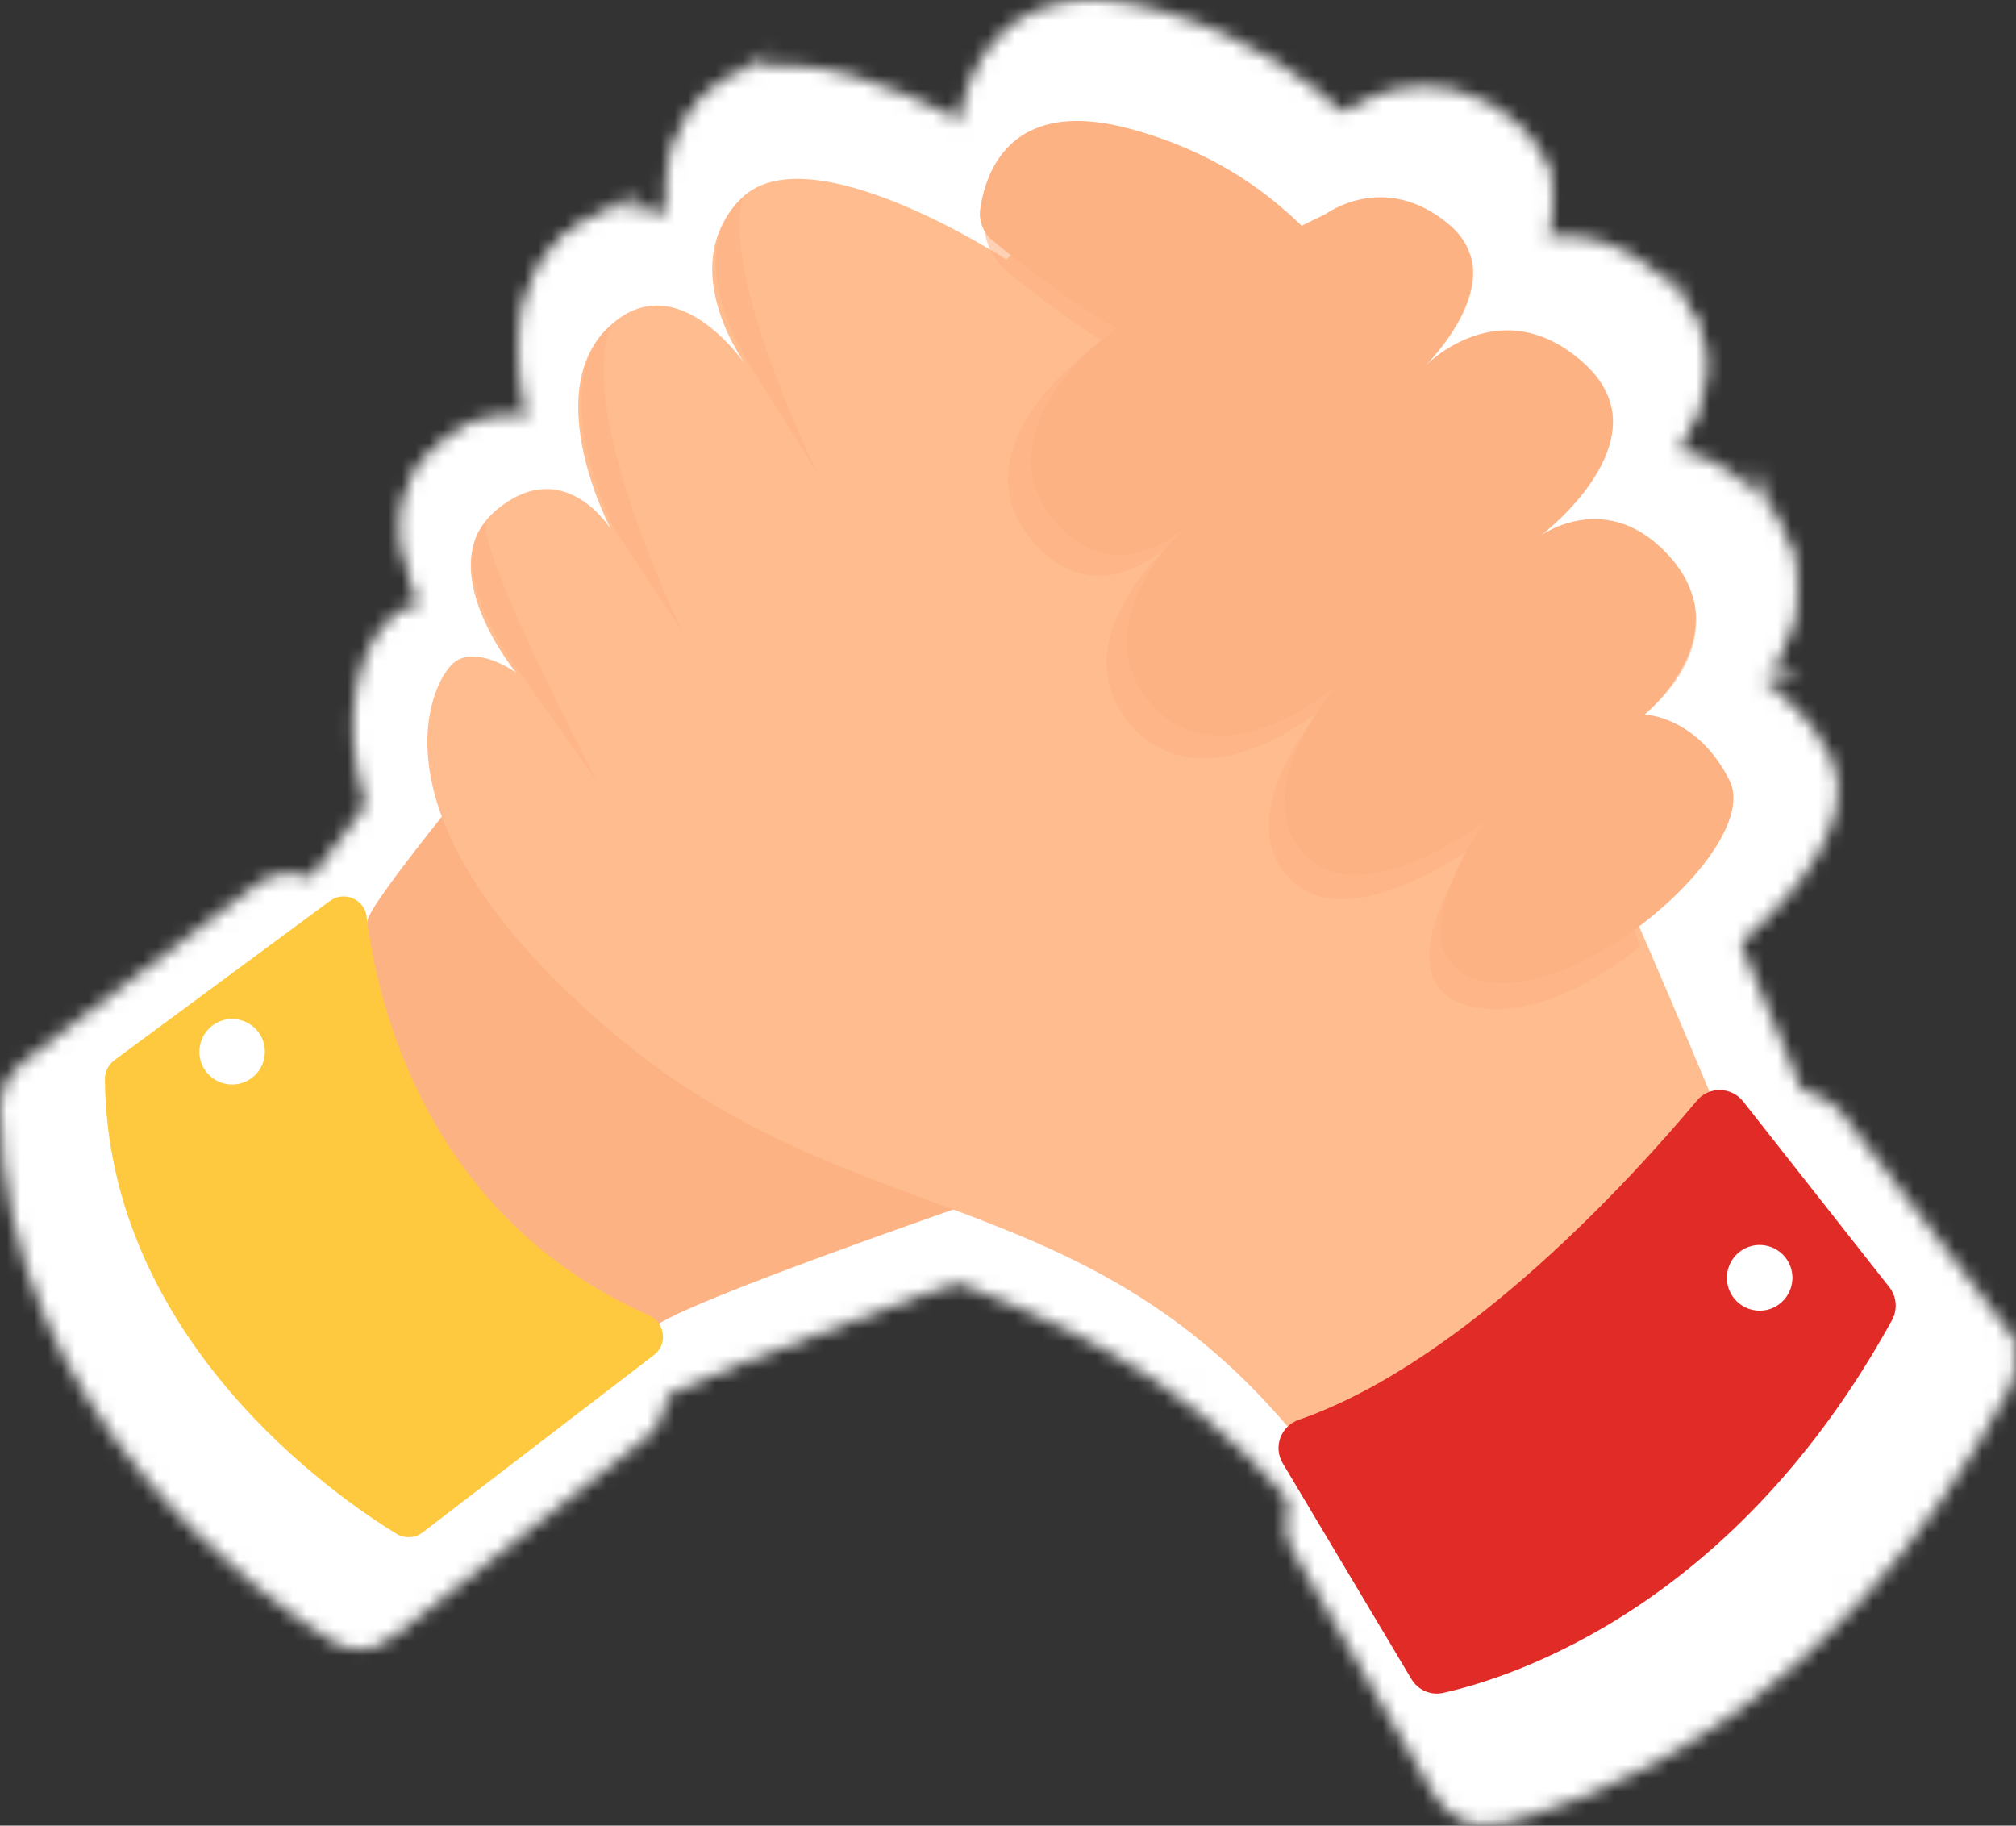 <svg width="148" height="134" viewBox="0 0 148 134" fill="none" xmlns="http://www.w3.org/2000/svg">
<rect x="0" y="0" width="148" height="134" fill="#333333" stroke="none"/>
<mask id="mask0_74_5084" style="mask-type:alpha" maskUnits="userSpaceOnUse" x="0" y="0" width="148" height="135">
<path d="M83.496 88.347L82.823 88.58L82.496 87.636L82.822 88.581H82.821C82.82 88.581 82.819 88.582 82.817 88.583C82.813 88.584 82.807 88.586 82.8 88.589C82.784 88.594 82.761 88.602 82.73 88.612C82.669 88.633 82.578 88.665 82.46 88.706C82.222 88.788 81.873 88.91 81.428 89.065C80.536 89.376 79.258 89.823 77.713 90.368C74.622 91.458 70.463 92.939 66.188 94.505C61.912 96.071 57.526 97.719 53.979 99.143C52.205 99.856 50.649 100.51 49.425 101.066C48.173 101.636 47.345 102.07 46.97 102.342L46.559 102.64L46.076 102.484L46.384 101.532L46.075 102.483H46.073C46.072 102.483 46.07 102.482 46.068 102.481C46.064 102.48 46.059 102.478 46.052 102.475C46.037 102.471 46.017 102.465 45.991 102.456C45.94 102.439 45.866 102.413 45.771 102.379C45.582 102.311 45.309 102.209 44.964 102.072C44.274 101.797 43.296 101.378 42.13 100.795C39.8 99.63 36.702 97.803 33.639 95.157C27.499 89.851 21.488 81.232 22.108 68.116V68.115L22.118 68.006C22.151 67.752 22.249 67.515 22.323 67.35C22.423 67.13 22.558 66.881 22.716 66.613C23.033 66.076 23.483 65.398 24.036 64.61C25.145 63.031 26.713 60.948 28.58 58.546C32.316 53.739 37.281 47.612 42.235 41.583C47.191 35.552 52.142 29.614 55.853 25.184C57.709 22.969 59.255 21.131 60.338 19.847C60.879 19.204 61.304 18.701 61.594 18.357C61.739 18.186 61.85 18.053 61.925 17.965C61.962 17.92 61.991 17.887 62.01 17.864C62.019 17.853 62.026 17.844 62.031 17.839C62.033 17.836 62.036 17.834 62.037 17.833L62.038 17.831C62.038 17.831 62.039 17.831 62.803 18.476L62.039 17.831L63.25 16.398L63.764 18.203L83.458 87.35L83.496 87.484V88.347Z" fill="#FDB284" stroke="black" stroke-width="2"/>
<g style="mix-blend-mode:multiply" opacity="0.4">
<path d="M83.496 88.347L82.823 88.58L82.496 87.636L82.822 88.581H82.821C82.82 88.581 82.819 88.582 82.817 88.583C82.813 88.584 82.807 88.586 82.8 88.589C82.784 88.594 82.761 88.602 82.73 88.612C82.669 88.633 82.578 88.665 82.46 88.706C82.222 88.788 81.873 88.91 81.428 89.065C80.536 89.376 79.258 89.823 77.713 90.368C74.622 91.458 70.463 92.939 66.188 94.505C61.912 96.071 57.526 97.719 53.979 99.143C52.205 99.856 50.649 100.51 49.425 101.066C48.173 101.636 47.345 102.07 46.97 102.342L46.559 102.64L46.076 102.484L46.384 101.532L46.075 102.483H46.073C46.072 102.483 46.07 102.482 46.068 102.481C46.064 102.48 46.059 102.478 46.052 102.475C46.037 102.471 46.017 102.465 45.991 102.456C45.94 102.439 45.866 102.413 45.771 102.379C45.582 102.311 45.309 102.209 44.964 102.072C44.274 101.797 43.296 101.378 42.13 100.795C39.8 99.63 36.702 97.803 33.639 95.157C27.499 89.851 21.488 81.232 22.108 68.116V68.115L22.118 68.006C22.151 67.752 22.249 67.515 22.323 67.35C22.423 67.13 22.558 66.881 22.716 66.613C23.033 66.076 23.483 65.398 24.036 64.61C25.145 63.031 26.713 60.948 28.58 58.546C32.316 53.739 37.281 47.612 42.235 41.583C47.191 35.552 52.142 29.614 55.853 25.184C57.709 22.969 59.255 21.131 60.338 19.847C60.879 19.204 61.304 18.701 61.594 18.357C61.739 18.186 61.85 18.053 61.925 17.965C61.962 17.92 61.991 17.887 62.01 17.864C62.019 17.853 62.026 17.844 62.031 17.839C62.033 17.836 62.036 17.834 62.037 17.833L62.038 17.831C62.038 17.831 62.039 17.831 62.803 18.476L62.039 17.831L63.25 16.398L63.764 18.203L83.458 87.35L83.496 87.484V88.347Z" fill="#FDB284"/>
<path d="M83.496 88.347L82.823 88.58L82.496 87.636L82.822 88.581H82.821C82.82 88.581 82.819 88.582 82.817 88.583C82.813 88.584 82.807 88.586 82.8 88.589C82.784 88.594 82.761 88.602 82.73 88.612C82.669 88.633 82.578 88.665 82.46 88.706C82.222 88.788 81.873 88.91 81.428 89.065C80.536 89.376 79.258 89.823 77.713 90.368C74.622 91.458 70.463 92.939 66.188 94.505C61.912 96.071 57.526 97.719 53.979 99.143C52.205 99.856 50.649 100.51 49.425 101.066C48.173 101.636 47.345 102.07 46.97 102.342L46.559 102.64L46.076 102.484L46.384 101.532L46.075 102.483H46.073C46.072 102.483 46.07 102.482 46.068 102.481C46.064 102.48 46.059 102.478 46.052 102.475C46.037 102.471 46.017 102.465 45.991 102.456C45.94 102.439 45.866 102.413 45.771 102.379C45.582 102.311 45.309 102.209 44.964 102.072C44.274 101.797 43.296 101.378 42.13 100.795C39.8 99.63 36.702 97.803 33.639 95.157C27.499 89.851 21.488 81.232 22.108 68.116V68.115L22.118 68.006C22.151 67.752 22.249 67.515 22.323 67.35C22.423 67.13 22.558 66.881 22.716 66.613C23.033 66.076 23.483 65.398 24.036 64.61C25.145 63.031 26.713 60.948 28.58 58.546C32.316 53.739 37.281 47.612 42.235 41.583C47.191 35.552 52.142 29.614 55.853 25.184C57.709 22.969 59.255 21.131 60.338 19.847C60.879 19.204 61.304 18.701 61.594 18.357C61.739 18.186 61.85 18.053 61.925 17.965C61.962 17.92 61.991 17.887 62.01 17.864C62.019 17.853 62.026 17.844 62.031 17.839C62.033 17.836 62.036 17.834 62.037 17.833L62.038 17.831C62.038 17.831 62.039 17.831 62.803 18.476L62.039 17.831L63.25 16.398L63.764 18.203L83.458 87.35L83.496 87.484V88.347Z" stroke="black" stroke-width="2"/>
</g>
<path d="M52.486 7.668C54.124 6.027 56.437 5.637 58.763 5.834C61.173 6.038 63.793 6.882 66.174 7.88C68.567 8.883 70.779 10.068 72.388 10.998C73.194 11.464 73.853 11.868 74.311 12.156C74.331 12.169 74.35 12.181 74.37 12.194C78.372 8.628 83.302 6.803 88.475 7.778C93.885 8.796 99.321 12.831 104.103 20.587L104.555 21.333C109.308 29.307 116.492 45.266 122.538 59.351C125.666 66.636 128.499 73.445 130.551 78.432C131.577 80.925 132.408 82.964 132.982 84.379C133.269 85.087 133.492 85.639 133.643 86.014C133.719 86.201 133.777 86.344 133.816 86.441C133.835 86.489 133.85 86.525 133.86 86.55C133.865 86.562 133.868 86.572 133.87 86.578C133.872 86.581 133.873 86.584 133.873 86.585L133.874 86.587L134.117 87.192L133.738 87.579C125.779 101.494 117.355 108.185 110.829 111.381C107.563 112.981 104.79 113.696 102.815 114.01C101.828 114.167 101.041 114.224 100.493 114.24C100.219 114.249 100.004 114.247 99.854 114.242C99.779 114.24 99.719 114.238 99.677 114.236C99.656 114.234 99.638 114.233 99.625 114.232C99.619 114.231 99.614 114.231 99.61 114.231H99.602L99.681 113.234L99.6 114.231L99.143 114.194L98.873 113.823C90.162 101.873 81.141 97.361 71.721 93.64C62.578 90.028 52.897 87.123 43.012 78.835L42.055 78.017C21.779 60.315 26.857 48.125 29.425 46.006L29.554 45.904C30.457 45.233 31.502 45.184 32.406 45.345C32.019 44.638 31.626 43.832 31.294 42.968C30.188 40.089 29.613 36.143 32.852 33.381L33.132 33.15C34.529 32.034 35.891 31.512 37.182 31.437C38.315 31.371 39.317 31.657 40.16 32.081C39.927 31.341 39.704 30.533 39.521 29.684C38.755 26.125 38.603 21.47 41.793 18.337L42.089 18.059C43.574 16.721 45.132 16.195 46.659 16.267C48.023 16.331 49.262 16.871 50.308 17.55C49.521 14.671 49.439 10.961 52.33 7.831V7.83L52.486 7.668Z" fill="#FFBC8F" stroke="black" stroke-width="2"/>
<g style="mix-blend-mode:multiply" opacity="0.6">
<path d="M90.925 14.739C108.535 29.101 120.409 49.368 126.37 69.992L126.552 70.62L126.049 71.038C123.84 72.875 121.427 74.39 119.027 75.342C116.633 76.291 114.186 76.707 111.946 76.25L111.944 76.249C110.796 76.013 109.863 75.589 109.147 74.98C108.424 74.365 107.968 73.602 107.722 72.772C107.242 71.158 107.557 69.314 108.073 67.697C108.381 66.737 108.778 65.802 109.183 64.963C108.459 65.354 107.656 65.752 106.807 66.106C105.201 66.774 103.374 67.316 101.599 67.344C99.913 67.371 98.227 66.931 96.867 65.66L96.601 65.395C93.629 62.274 94.463 58.215 95.755 55.273C95.938 54.855 96.135 54.453 96.336 54.068C95.826 54.323 95.284 54.571 94.716 54.789C93.083 55.417 91.186 55.849 89.266 55.633C87.315 55.413 85.398 54.528 83.773 52.631L83.772 52.63C80.708 49.042 81.285 45.13 82.651 42.154C82.935 41.534 83.257 40.948 83.592 40.402C82.522 40.651 81.31 40.704 80.036 40.335C78.668 39.939 77.303 39.08 76.013 37.603V37.602C74.607 35.996 73.872 34.295 73.675 32.576C73.48 30.866 73.823 29.204 74.468 27.673C75.669 24.825 77.958 22.324 80.094 20.565L80.519 20.224C82.529 18.639 86.31 16.494 89.825 14.631L90.411 14.32L90.925 14.739Z" fill="#FDB284"/>
<path d="M90.925 14.739C108.535 29.101 120.409 49.368 126.37 69.992L126.552 70.62L126.049 71.038C123.84 72.875 121.427 74.39 119.027 75.342C116.633 76.291 114.186 76.707 111.946 76.25L111.944 76.249C110.796 76.013 109.863 75.589 109.147 74.98C108.424 74.365 107.968 73.602 107.722 72.772C107.242 71.158 107.557 69.314 108.073 67.697C108.381 66.737 108.778 65.802 109.183 64.963C108.459 65.354 107.656 65.752 106.807 66.106C105.201 66.774 103.374 67.316 101.599 67.344C99.913 67.371 98.227 66.931 96.867 65.66L96.601 65.395C93.629 62.274 94.463 58.215 95.755 55.273C95.938 54.855 96.135 54.453 96.336 54.068C95.826 54.323 95.284 54.571 94.716 54.789C93.083 55.417 91.186 55.849 89.266 55.633C87.315 55.413 85.398 54.528 83.773 52.631L83.772 52.63C80.708 49.042 81.285 45.13 82.651 42.154C82.935 41.534 83.257 40.948 83.592 40.402C82.522 40.651 81.31 40.704 80.036 40.335C78.668 39.939 77.303 39.08 76.013 37.603V37.602C74.607 35.996 73.872 34.295 73.675 32.576C73.48 30.866 73.823 29.204 74.468 27.673C75.669 24.825 77.958 22.324 80.094 20.565L80.519 20.224C82.529 18.639 86.31 16.494 89.825 14.631L90.411 14.32L90.925 14.739Z" stroke="black" stroke-width="2"/>
</g>
<path d="M102.982 7.457C105.089 7.056 107.894 7.334 110.753 9.816L111.027 10.065C112.346 11.325 112.921 12.786 112.988 14.268C113.058 15.807 112.578 17.303 111.967 18.566C111.928 18.647 111.886 18.725 111.845 18.805C113.114 18.375 114.616 18.148 116.259 18.44C117.989 18.748 119.807 19.617 121.622 21.303L121.962 21.633C123.596 23.292 124.264 25.105 124.258 26.911C124.25 28.792 123.511 30.556 122.605 32.023C122.178 32.715 121.703 33.355 121.228 33.932C123.365 33.785 125.963 34.451 128.412 37.164L128.669 37.457L128.943 37.792C130.268 39.468 130.845 41.182 130.912 42.827C130.983 44.563 130.484 46.151 129.824 47.468C129.199 48.715 128.411 49.753 127.763 50.497C128.053 50.603 128.366 50.733 128.694 50.898C130.263 51.688 132.134 53.206 133.538 56.08L133.616 56.251C134.379 58.023 133.755 60.154 132.653 62.091C131.481 64.151 129.6 66.299 127.417 68.194C125.229 70.093 122.69 71.78 120.16 72.891C117.809 73.923 115.364 74.502 113.187 74.185L112.756 74.11C111.632 73.88 110.716 73.46 110.013 72.854C109.306 72.244 108.863 71.487 108.625 70.667C108.161 69.07 108.471 67.245 108.978 65.644C109.274 64.71 109.655 63.801 110.045 62.981C109.355 63.359 108.592 63.741 107.789 64.083C106.22 64.75 104.433 65.293 102.695 65.325C100.933 65.358 99.169 64.861 97.8 63.395V63.394C94.908 60.307 95.735 56.285 97.002 53.37C97.176 52.97 97.361 52.583 97.552 52.213C97.071 52.455 96.562 52.691 96.03 52.899C94.433 53.526 92.576 53.96 90.695 53.749C88.901 53.548 87.141 52.765 85.623 51.119L85.323 50.778C82.12 46.975 83.015 42.806 84.546 39.794C84.739 39.414 84.942 39.05 85.152 38.702C84.217 38.917 83.171 38.976 82.07 38.72C80.617 38.381 79.159 37.517 77.794 35.931C75.002 32.69 75.027 29.174 76.31 26.101C77.567 23.09 80.03 20.466 82.232 18.709L82.673 18.369C84.996 16.631 89.093 14.326 92.632 12.439C94.535 11.424 96.305 10.516 97.597 9.862C98.244 9.535 98.772 9.272 99.138 9.09C99.322 8.999 99.465 8.928 99.562 8.88C99.589 8.867 99.612 8.854 99.632 8.845C99.678 8.812 99.74 8.769 99.818 8.719C99.982 8.611 100.217 8.469 100.512 8.315C101.102 8.01 101.948 7.654 102.982 7.457Z" fill="#FDB284" stroke="black" stroke-width="2"/>
<g style="mix-blend-mode:multiply" opacity="0.6">
<path d="M111.729 12.925C112.552 12.466 112.6 12.44 112.603 12.439L112.606 12.445C112.608 12.448 112.609 12.451 112.611 12.454C112.614 12.46 112.619 12.467 112.623 12.476C112.631 12.492 112.641 12.512 112.652 12.535C112.674 12.582 112.701 12.642 112.73 12.717C112.789 12.866 112.856 13.071 112.914 13.33C113.029 13.85 113.1 14.577 112.976 15.495C112.728 17.337 111.708 19.859 108.862 22.96L108.778 23.051L108.674 23.119L93.942 32.782L92.81 31.133H92.811C92.812 31.132 92.812 31.131 92.813 31.131C92.815 31.129 92.82 31.127 92.824 31.124C92.833 31.117 92.846 31.107 92.864 31.095C92.9 31.069 92.954 31.029 93.024 30.978C93.165 30.876 93.371 30.725 93.635 30.531C94.161 30.142 94.913 29.581 95.812 28.89C97.612 27.509 99.996 25.618 102.34 23.574C104.69 21.524 106.97 19.346 108.583 17.39C109.391 16.409 110.002 15.518 110.376 14.752C110.761 13.962 110.823 13.447 110.755 13.149L112.602 12.437L111.729 12.925Z" fill="#FDB284"/>
<path d="M111.729 12.925C112.552 12.466 112.6 12.44 112.603 12.439L112.606 12.445C112.608 12.448 112.609 12.451 112.611 12.454C112.614 12.46 112.619 12.467 112.623 12.476C112.631 12.492 112.641 12.512 112.652 12.535C112.674 12.582 112.701 12.642 112.73 12.717C112.789 12.866 112.856 13.071 112.914 13.33C113.029 13.85 113.1 14.577 112.976 15.495C112.728 17.337 111.708 19.859 108.862 22.96L108.778 23.051L108.674 23.119L93.942 32.782L92.81 31.133H92.811C92.812 31.132 92.812 31.131 92.813 31.131C92.815 31.129 92.82 31.127 92.824 31.124C92.833 31.117 92.846 31.107 92.864 31.095C92.9 31.069 92.954 31.029 93.024 30.978C93.165 30.876 93.371 30.725 93.635 30.531C94.161 30.142 94.913 29.581 95.812 28.89C97.612 27.509 99.996 25.618 102.34 23.574C104.69 21.524 106.97 19.346 108.583 17.39C109.391 16.409 110.002 15.518 110.376 14.752C110.761 13.962 110.823 13.447 110.755 13.149L112.602 12.437L111.729 12.925Z" stroke="black" stroke-width="2"/>
</g>
<g style="mix-blend-mode:multiply" opacity="0.6">
<path d="M123.983 25.046L123.067 25.448C123.983 25.046 123.984 25.047 123.984 25.048V25.05L123.991 25.064C123.994 25.071 123.997 25.079 124.001 25.088C124.008 25.107 124.016 25.131 124.026 25.158C124.046 25.212 124.07 25.284 124.095 25.372C124.144 25.548 124.198 25.791 124.233 26.096C124.304 26.709 124.297 27.563 124.033 28.622C123.599 30.367 122.482 32.613 119.969 35.237H120.465L118.097 37.034L101.59 49.556L100.346 47.991H100.347C100.347 47.99 100.348 47.989 100.349 47.989C100.351 47.987 100.355 47.984 100.359 47.98C100.368 47.972 100.382 47.961 100.4 47.946C100.437 47.915 100.492 47.869 100.564 47.808C100.708 47.687 100.92 47.508 101.19 47.278C101.732 46.817 102.51 46.152 103.45 45.331C105.331 43.688 107.862 41.427 110.463 38.955C113.066 36.48 115.728 33.806 117.878 31.332C120.061 28.821 121.607 26.637 122.12 25.127L122.949 22.687L123.983 25.046Z" fill="#FDB284"/>
<path d="M123.983 25.046L123.067 25.448C123.983 25.046 123.984 25.047 123.984 25.048V25.05L123.991 25.064C123.994 25.071 123.997 25.079 124.001 25.088C124.008 25.107 124.016 25.131 124.026 25.158C124.046 25.212 124.07 25.284 124.095 25.372C124.144 25.548 124.198 25.791 124.233 26.096C124.304 26.709 124.297 27.563 124.033 28.622C123.599 30.367 122.482 32.613 119.969 35.237H120.465L118.097 37.034L101.59 49.556L100.346 47.991H100.347C100.347 47.99 100.348 47.989 100.349 47.989C100.351 47.987 100.355 47.984 100.359 47.98C100.368 47.972 100.382 47.961 100.4 47.946C100.437 47.915 100.492 47.869 100.564 47.808C100.708 47.687 100.92 47.508 101.19 47.278C101.732 46.817 102.51 46.152 103.45 45.331C105.331 43.688 107.862 41.427 110.463 38.955C113.066 36.48 115.728 33.806 117.878 31.332C120.061 28.821 121.607 26.637 122.12 25.127L122.949 22.687L123.983 25.046Z" stroke="black" stroke-width="2"/>
</g>
<g style="mix-blend-mode:multiply" opacity="0.6">
<path d="M130.577 40.873L129.649 41.248C130.576 40.873 130.576 40.874 130.577 40.875L130.578 40.876C130.578 40.877 130.578 40.878 130.578 40.879C130.579 40.881 130.58 40.884 130.581 40.887C130.584 40.893 130.586 40.9 130.589 40.908C130.595 40.925 130.604 40.946 130.613 40.972C130.631 41.023 130.654 41.093 130.68 41.181C130.732 41.355 130.794 41.6 130.847 41.905C130.953 42.517 131.02 43.376 130.885 44.403C130.672 46.024 129.96 48.003 128.202 50.057H129.016L126.372 51.88L113.436 60.8L112.232 59.205H112.233C112.233 59.205 112.234 59.204 112.235 59.203C112.236 59.202 112.239 59.199 112.243 59.196C112.25 59.191 112.261 59.182 112.275 59.17C112.304 59.146 112.348 59.109 112.405 59.062C112.519 58.966 112.686 58.825 112.901 58.644C113.33 58.28 113.945 57.754 114.687 57.105C116.171 55.804 118.158 54.013 120.174 52.046C122.194 50.076 124.227 47.947 125.812 45.968C126.604 44.978 127.272 44.042 127.769 43.194C128.272 42.334 128.566 41.621 128.664 41.071L129.278 37.66L130.577 40.873Z" fill="#FDB284"/>
<path d="M130.577 40.873L129.649 41.248C130.576 40.873 130.576 40.874 130.577 40.875L130.578 40.876C130.578 40.877 130.578 40.878 130.578 40.879C130.579 40.881 130.58 40.884 130.581 40.887C130.584 40.893 130.586 40.9 130.589 40.908C130.595 40.925 130.604 40.946 130.613 40.972C130.631 41.023 130.654 41.093 130.68 41.181C130.732 41.355 130.794 41.6 130.847 41.905C130.953 42.517 131.02 43.376 130.885 44.403C130.672 46.024 129.96 48.003 128.202 50.057H129.016L126.372 51.88L113.436 60.8L112.232 59.205H112.233C112.233 59.205 112.234 59.204 112.235 59.203C112.236 59.202 112.239 59.199 112.243 59.196C112.25 59.191 112.261 59.182 112.275 59.17C112.304 59.146 112.348 59.109 112.405 59.062C112.519 58.966 112.686 58.825 112.901 58.644C113.33 58.28 113.945 57.754 114.687 57.105C116.171 55.804 118.158 54.013 120.174 52.046C122.194 50.076 124.227 47.947 125.812 45.968C126.604 44.978 127.272 44.042 127.769 43.194C128.272 42.334 128.566 41.621 128.664 41.071L129.278 37.66L130.577 40.873Z" stroke="black" stroke-width="2"/>
</g>
<g style="mix-blend-mode:multiply" opacity="0.6">
<path d="M75.429 3.771C77.482 2.543 80.39 2.203 84.44 3.334L85.038 3.507C97.072 7.091 101.632 15.421 104.821 18.521L105.131 18.808L105.132 18.809L105.336 19.001C106.32 19.978 106.711 21.208 106.437 22.453C106.157 23.727 105.222 24.838 103.936 25.643C101.43 27.212 97.326 27.817 92.362 26.314L91.879 26.162C84.516 23.754 77.325 18.133 73.917 15.228L73.565 14.929V14.892C71.958 13.292 71.294 10.906 71.927 8.665C72.404 6.965 73.39 4.991 75.429 3.771Z" fill="#FDB284"/>
<path d="M75.429 3.771C77.482 2.543 80.39 2.203 84.44 3.334L85.038 3.507C97.072 7.091 101.632 15.421 104.821 18.521L105.131 18.808L105.132 18.809L105.336 19.001C106.32 19.978 106.711 21.208 106.437 22.453C106.157 23.727 105.222 24.838 103.936 25.643C101.43 27.212 97.326 27.817 92.362 26.314L91.879 26.162C84.516 23.754 77.325 18.133 73.917 15.228L73.565 14.929V14.892C71.958 13.292 71.294 10.906 71.927 8.665C72.404 6.965 73.39 4.991 75.429 3.771Z" stroke="black" stroke-width="2"/>
</g>
<path d="M74.3 3.071C76.392 1.162 79.695 0.289 84.725 1.69L85.323 1.863C97.347 5.447 101.916 13.777 105.106 16.877L105.416 17.164L105.417 17.165L105.622 17.357C106.606 18.334 106.996 19.564 106.722 20.81C106.442 22.083 105.507 23.194 104.221 23.999C101.715 25.569 97.611 26.173 92.647 24.67L92.164 24.518C84.454 21.994 76.646 15.93 73.315 13.138L72.711 12.625L72.71 12.624C71.721 11.774 71.219 10.482 71.395 9.165V9.161L71.443 8.845C71.708 7.209 72.406 4.801 74.3 3.071Z" fill="#FDB284" stroke="black" stroke-width="2"/>
<g style="mix-blend-mode:multiply" opacity="0.6">
<path d="M54.234 8.608C53.876 10.099 54.015 12.206 54.503 14.634C54.986 17.032 55.785 19.627 56.643 22.033C57.5 24.436 58.409 26.631 59.104 28.227C59.451 29.023 59.745 29.67 59.951 30.115C60.054 30.338 60.135 30.511 60.19 30.627C60.218 30.685 60.239 30.73 60.253 30.759C60.26 30.773 60.266 30.784 60.269 30.791C60.271 30.794 60.272 30.797 60.273 30.799V30.801H60.274L58.52 31.758L53.077 22.85L53.071 22.842L53.066 22.833C49.999 17.588 49.736 13.827 50.397 11.286C50.724 10.028 51.267 9.115 51.742 8.509C51.978 8.206 52.199 7.981 52.366 7.825C52.449 7.747 52.52 7.687 52.574 7.644C52.6 7.622 52.623 7.604 52.64 7.591C52.649 7.584 52.657 7.578 52.664 7.573C52.667 7.571 52.67 7.569 52.672 7.567C52.673 7.567 52.674 7.565 52.675 7.564L52.677 7.563C52.678 7.563 52.679 7.562 53.261 8.375L52.679 7.562L54.861 5.998L54.234 8.608ZM53.847 9.185H53.849C53.85 9.184 53.851 9.183 53.852 9.183V9.182C53.851 9.182 53.849 9.183 53.847 9.185Z" fill="#FDB284"/>
<path d="M54.234 8.608C53.876 10.099 54.015 12.206 54.503 14.634C54.986 17.032 55.785 19.627 56.643 22.033C57.5 24.436 58.409 26.631 59.104 28.227C59.451 29.023 59.745 29.67 59.951 30.115C60.054 30.338 60.135 30.511 60.19 30.627C60.218 30.685 60.239 30.73 60.253 30.759C60.26 30.773 60.266 30.784 60.269 30.791C60.271 30.794 60.272 30.797 60.273 30.799V30.801H60.274L58.52 31.758L53.077 22.85L53.071 22.842L53.066 22.833C49.999 17.588 49.736 13.827 50.397 11.286C50.724 10.028 51.267 9.115 51.742 8.509C51.978 8.206 52.199 7.981 52.366 7.825C52.449 7.747 52.52 7.687 52.574 7.644C52.6 7.622 52.623 7.604 52.64 7.591C52.649 7.584 52.657 7.578 52.664 7.573C52.667 7.571 52.67 7.569 52.672 7.567C52.673 7.567 52.674 7.565 52.675 7.564L52.677 7.563C52.678 7.563 52.679 7.562 53.261 8.375L52.679 7.562L54.861 5.998L54.234 8.608ZM53.847 9.185H53.849C53.85 9.184 53.851 9.183 53.852 9.183V9.182C53.851 9.182 53.849 9.183 53.847 9.185Z" stroke="black" stroke-width="2"/>
</g>
<g style="mix-blend-mode:multiply" opacity="0.6">
<path d="M43.628 19.297C43.003 20.815 42.961 23.06 43.355 25.722C43.744 28.347 44.535 31.227 45.425 33.919C46.315 36.605 47.297 39.077 48.056 40.878C48.436 41.778 48.759 42.509 48.987 43.014C49.101 43.266 49.191 43.462 49.253 43.594C49.283 43.66 49.307 43.71 49.323 43.743C49.331 43.76 49.337 43.772 49.341 43.78C49.342 43.784 49.344 43.787 49.344 43.789L49.346 43.791V43.792C49.344 43.792 49.341 43.793 49.333 43.797L47.602 44.763L42.071 36.181L42.027 36.113L41.995 36.039C39.063 29.305 38.942 24.885 39.684 22.069C40.055 20.662 40.634 19.685 41.147 19.046C41.403 18.727 41.639 18.496 41.821 18.338C41.912 18.259 41.989 18.198 42.049 18.154C42.078 18.132 42.103 18.114 42.123 18.101C42.133 18.094 42.142 18.088 42.149 18.083C42.153 18.08 42.157 18.079 42.16 18.077C42.161 18.076 42.163 18.075 42.164 18.074L42.166 18.072C42.167 18.072 42.168 18.072 42.703 18.916L42.168 18.071L44.826 16.387L43.628 19.297Z" fill="#FDB284"/>
<path d="M43.628 19.297C43.003 20.815 42.961 23.06 43.355 25.722C43.744 28.347 44.535 31.227 45.425 33.919C46.315 36.605 47.297 39.077 48.056 40.878C48.436 41.778 48.759 42.509 48.987 43.014C49.101 43.266 49.191 43.462 49.253 43.594C49.283 43.66 49.307 43.71 49.323 43.743C49.331 43.76 49.337 43.772 49.341 43.78C49.342 43.784 49.344 43.787 49.344 43.789L49.346 43.791V43.792C49.344 43.792 49.341 43.793 49.333 43.797L47.602 44.763L42.071 36.181L42.027 36.113L41.995 36.039C39.063 29.305 38.942 24.885 39.684 22.069C40.055 20.662 40.634 19.685 41.147 19.046C41.403 18.727 41.639 18.496 41.821 18.338C41.912 18.259 41.989 18.198 42.049 18.154C42.078 18.132 42.103 18.114 42.123 18.101C42.133 18.094 42.142 18.088 42.149 18.083C42.153 18.08 42.157 18.079 42.16 18.077C42.161 18.076 42.163 18.075 42.164 18.074L42.166 18.072C42.167 18.072 42.168 18.072 42.703 18.916L42.168 18.071L44.826 16.387L43.628 19.297Z" stroke="black" stroke-width="2"/>
</g>
<g style="mix-blend-mode:multiply" opacity="0.6">
<path d="M33.607 35.333C33.587 35.495 33.636 35.942 33.859 36.744C34.068 37.496 34.391 38.434 34.799 39.499C35.615 41.626 36.743 44.193 37.89 46.681C39.035 49.166 40.194 51.557 41.066 53.329C41.502 54.214 41.866 54.945 42.121 55.453C42.248 55.707 42.348 55.905 42.416 56.04C42.451 56.107 42.476 56.16 42.494 56.194C42.502 56.211 42.51 56.224 42.514 56.233C42.516 56.237 42.518 56.24 42.519 56.242L42.52 56.245C42.52 56.245 42.52 56.245 41.629 56.699L42.52 56.246L40.806 57.266L34.431 48.01C31.169 43.28 30.381 39.996 30.543 37.783C30.623 36.673 30.941 35.862 31.269 35.31C31.432 35.036 31.594 34.831 31.725 34.686C31.79 34.614 31.848 34.557 31.894 34.514C31.917 34.493 31.937 34.476 31.954 34.462C31.962 34.455 31.969 34.448 31.976 34.442C31.979 34.44 31.982 34.437 31.985 34.434C31.986 34.433 31.988 34.432 31.99 34.431L31.991 34.429C31.992 34.429 31.993 34.428 32.615 35.212L31.993 34.428L33.903 32.913L33.607 35.333Z" fill="#FDB284"/>
<path d="M33.607 35.333C33.587 35.495 33.636 35.942 33.859 36.744C34.068 37.496 34.391 38.434 34.799 39.499C35.615 41.626 36.743 44.193 37.89 46.681C39.035 49.166 40.194 51.557 41.066 53.329C41.502 54.214 41.866 54.945 42.121 55.453C42.248 55.707 42.348 55.905 42.416 56.04C42.451 56.107 42.476 56.16 42.494 56.194C42.502 56.211 42.51 56.224 42.514 56.233C42.516 56.237 42.518 56.24 42.519 56.242L42.52 56.245C42.52 56.245 42.52 56.245 41.629 56.699L42.52 56.246L40.806 57.266L34.431 48.01C31.169 43.28 30.381 39.996 30.543 37.783C30.623 36.673 30.941 35.862 31.269 35.31C31.432 35.036 31.594 34.831 31.725 34.686C31.79 34.614 31.848 34.557 31.894 34.514C31.917 34.493 31.937 34.476 31.954 34.462C31.962 34.455 31.969 34.448 31.976 34.442C31.979 34.44 31.982 34.437 31.985 34.434C31.986 34.433 31.988 34.432 31.99 34.431L31.991 34.429C31.992 34.429 31.993 34.428 32.615 35.212L31.993 34.428L33.903 32.913L33.607 35.333Z" stroke="black" stroke-width="2"/>
</g>
<path d="M129.236 82.353C130.584 80.689 133.043 80.713 134.401 82.286L134.529 82.443L134.53 82.444L146.272 97.782H146.271C147.114 98.873 147.233 100.376 146.591 101.585L146.589 101.587C133.747 125.632 115.6 131.592 109.844 132.912L109.845 132.913C108.384 133.256 106.921 132.563 106.188 131.292V131.293L95.848 113.465V113.464C94.784 111.625 95.576 109.297 97.492 108.49L97.681 108.417C104.243 106.075 110.907 101.085 116.577 95.871C122.232 90.672 126.821 85.323 129.236 82.353Z" fill="#34CEB0" stroke="black" stroke-width="2"/>
<path d="M131.515 96.81C131.935 94.918 133.737 93.619 135.687 93.971L135.872 94.01C137.729 94.445 138.932 96.259 138.656 98.161V98.182L138.642 98.266C138.313 100.196 136.561 101.565 134.622 101.318L134.433 101.29C132.439 100.929 131.138 99.001 131.478 96.996L131.479 96.995L131.515 96.81Z" fill="white" stroke="black" stroke-width="2"/>
<path d="M19.48 65.69C21.278 64.318 23.766 65.484 24.044 67.653L24.105 68.133L24.095 68.143C25.077 75.513 29.09 91.592 45.36 99.447L46.162 99.822L46.344 99.913C48.155 100.893 48.445 103.476 46.773 104.795V104.796L28.173 119.457L28.174 119.458C27.23 120.203 25.926 120.275 24.908 119.632V119.633C22.465 118.098 16.555 114.028 11.225 107.593C5.891 101.154 1.096 92.296 1 81.214V81.205L1.005 81.032C1.054 80.172 1.471 79.362 2.173 78.832L19.48 65.69Z" fill="#FACC36" stroke="black" stroke-width="2"/>
<path d="M8.686 78.127C9.105 76.234 10.907 74.936 12.857 75.288L13.042 75.327C14.929 75.769 16.143 77.635 15.812 79.571C15.483 81.501 13.731 82.871 11.792 82.624L11.604 82.594C9.612 82.235 8.308 80.309 8.649 78.311L8.686 78.127Z" fill="white" stroke="black" stroke-width="2"/>
</mask>
<g mask="url(#mask0_74_5084)">
<rect x="-22.427" y="-20.034" width="200.008" height="182.818" fill="white" stroke="black"/>
</g>
<path d="M81.191 84.918C81.191 84.918 51.641 94.848 48.221 97.258C48.221 97.258 25.871 90.248 26.971 67.628C27.101 65.018 63.211 23.508 63.211 23.508L81.191 84.908V84.918Z" fill="#FDB284"/>
<g style="mix-blend-mode:multiply" opacity="0.4">
<path d="M81.191 84.918C81.191 84.918 51.641 94.848 48.221 97.258C48.221 97.258 25.871 90.248 26.971 67.628C27.101 65.018 63.211 23.508 63.211 23.508L81.191 84.908V84.918Z" fill="#FDB284"/>
</g>
<path d="M127.25 84.318C127.25 84.318 108.711 39.368 100.141 25.848C91.57 12.328 81.04 12.388 73.871 19.048C73.871 19.048 59.23 9.498 54.321 14.658C49.41 19.828 54.931 27.048 54.931 27.048C54.931 27.048 49.781 19.138 44.67 24.018C39.56 28.898 44.861 38.868 44.861 38.868C44.861 38.868 41.441 33.288 36.461 37.418C31.48 41.548 37.87 49.358 37.87 49.358C37.87 49.358 34.99 47.298 33.321 48.638C31.651 49.978 26.511 60.118 44.87 75.708C63.23 91.298 80.691 86.048 96.88 107.648C96.88 107.648 112.83 108.908 127.24 84.328L127.25 84.318Z" fill="#FFBC8F"/>
<g style="mix-blend-mode:multiply" opacity="0.6">
<path d="M88.311 20.878C85.091 22.538 81.71 24.408 79.951 25.758C75.971 28.798 71.27 34.698 75.96 39.908C80.281 44.718 84.96 40.788 85.671 40.148C84.77 40.998 78.091 47.608 83.05 53.258C88.371 59.298 97.001 52.058 97.001 52.058C97.001 52.058 90.111 59.838 94.731 64.558C98.971 68.898 108.161 62.148 108.161 62.148C108.161 62.148 100.801 72.448 108.261 73.938C111.891 74.658 116.451 72.668 120.371 69.498C114.971 51.328 104.221 33.498 88.311 20.878Z" fill="#FDB284"/>
</g>
<path d="M97.311 15.718C97.311 15.718 101.631 12.468 106.391 16.488C111.151 20.508 104.591 26.898 104.591 26.898C104.591 26.898 110.111 21.088 116.291 26.668C122.471 32.248 113.141 39.288 113.141 39.288C113.141 39.288 118.081 35.728 122.651 40.938C127.701 46.698 120.731 52.448 120.731 52.448C120.731 52.448 124.591 52.548 126.971 57.288C129.351 62.028 116.271 73.488 109.001 72.038C101.731 70.588 108.931 60.368 108.931 60.368C108.931 60.368 99.951 67.078 95.831 62.788C91.341 58.128 98.081 50.398 98.081 50.398C98.081 50.398 89.641 57.588 84.471 51.618C79.301 45.648 87.161 38.538 87.161 38.538C87.161 38.538 82.151 43.578 77.591 38.428C73.031 33.278 77.631 27.428 81.521 24.408C85.411 21.388 97.311 15.718 97.311 15.718Z" fill="#FDB284"/>
<g style="mix-blend-mode:multiply" opacity="0.6">
<path d="M104.591 26.888L91.141 35.468C91.141 35.468 108.941 23.058 107.881 18.578C107.881 18.578 109.601 21.578 104.591 26.888Z" fill="#FDB284"/>
</g>
<g style="mix-blend-mode:multiply" opacity="0.6">
<path d="M113.141 39.278L98.071 50.398C98.071 50.398 116.101 35.798 118.231 29.698C118.231 29.698 119.921 33.448 113.131 39.278H113.141Z" fill="#FDB284"/>
</g>
<g style="mix-blend-mode:multiply" opacity="0.6">
<path d="M120.731 52.438L108.921 60.358C108.921 60.358 123.301 48.818 124.241 43.728C124.241 43.728 126.011 47.988 120.721 52.438H120.731Z" fill="#FDB284"/>
</g>
<g style="mix-blend-mode:multiply" opacity="0.6">
<path d="M73.951 19.938C72.52 18.748 71.9 16.828 72.421 15.038C73.221 12.258 75.621 8.988 82.721 10.918C94.221 14.038 97.971 21.648 101.251 24.468C104.521 27.288 99.13 32.378 90.04 29.488C83.501 27.408 77.05 22.518 73.951 19.948V19.938Z" fill="#FDB284"/>
</g>
<path d="M72.851 17.638C72.181 17.078 71.841 16.228 71.96 15.358C72.35 12.608 74.201 7.078 82.981 9.458C94.471 12.578 98.231 20.188 101.511 23.008C104.781 25.828 99.391 30.918 90.3 28.028C82.981 25.698 75.491 19.838 72.851 17.638Z" fill="#FDB284"/>
<g style="mix-blend-mode:multiply" opacity="0.6">
<path d="M55.111 26.928L60.081 34.838C60.081 34.838 53.001 20.608 54.501 14.538C54.501 14.538 49.681 17.898 55.111 26.928Z" fill="#FDB284"/>
</g>
<g style="mix-blend-mode:multiply" opacity="0.6">
<path d="M45.05 38.748L50.1 46.368C50.1 46.368 42.191 30.208 44.861 23.898C44.861 23.898 39.8 27.018 45.05 38.748Z" fill="#FDB284"/>
</g>
<g style="mix-blend-mode:multiply" opacity="0.6">
<path d="M38.061 49.228L43.881 57.448C43.881 57.448 35.311 41.078 35.651 38.368C35.651 38.368 32.231 41.008 38.061 49.228Z" fill="#FDB284"/>
</g>
<path d="M124.571 80.788C120.131 86.098 107.691 99.928 95.361 104.208C94.031 104.668 93.451 106.198 94.171 107.408L103.611 123.238C104.091 124.048 105.031 124.468 105.951 124.258C111.021 123.128 127.331 117.958 138.901 96.888C139.321 96.118 139.241 95.158 138.691 94.468L127.971 80.848C127.111 79.758 125.461 79.718 124.571 80.788Z" fill="#E12B27"/>
<path d="M131.551 94.208C131.321 95.518 130.081 96.398 128.771 96.168C127.461 95.938 126.581 94.698 126.811 93.378C127.041 92.068 128.281 91.188 129.591 91.418C130.901 91.648 131.781 92.888 131.551 94.198V94.208Z" fill="white"/>
<path d="M26.911 67.298C27.731 73.818 31.391 89.358 47.641 96.548C48.831 97.078 49.041 98.668 48.011 99.458L31.03 112.478C30.471 112.908 29.701 112.948 29.101 112.578C24.731 109.908 7.871 98.358 7.701 79.208C7.701 78.658 7.961 78.138 8.411 77.808L24.21 66.138C25.261 65.358 26.751 65.998 26.921 67.288L26.911 67.298Z" fill="#FEC93F"/>
<path d="M19.411 77.608C19.181 78.918 17.941 79.798 16.631 79.568C15.321 79.338 14.441 78.098 14.671 76.788C14.901 75.478 16.141 74.598 17.451 74.828C18.761 75.058 19.641 76.298 19.411 77.608Z" fill="white"/>
</svg>
